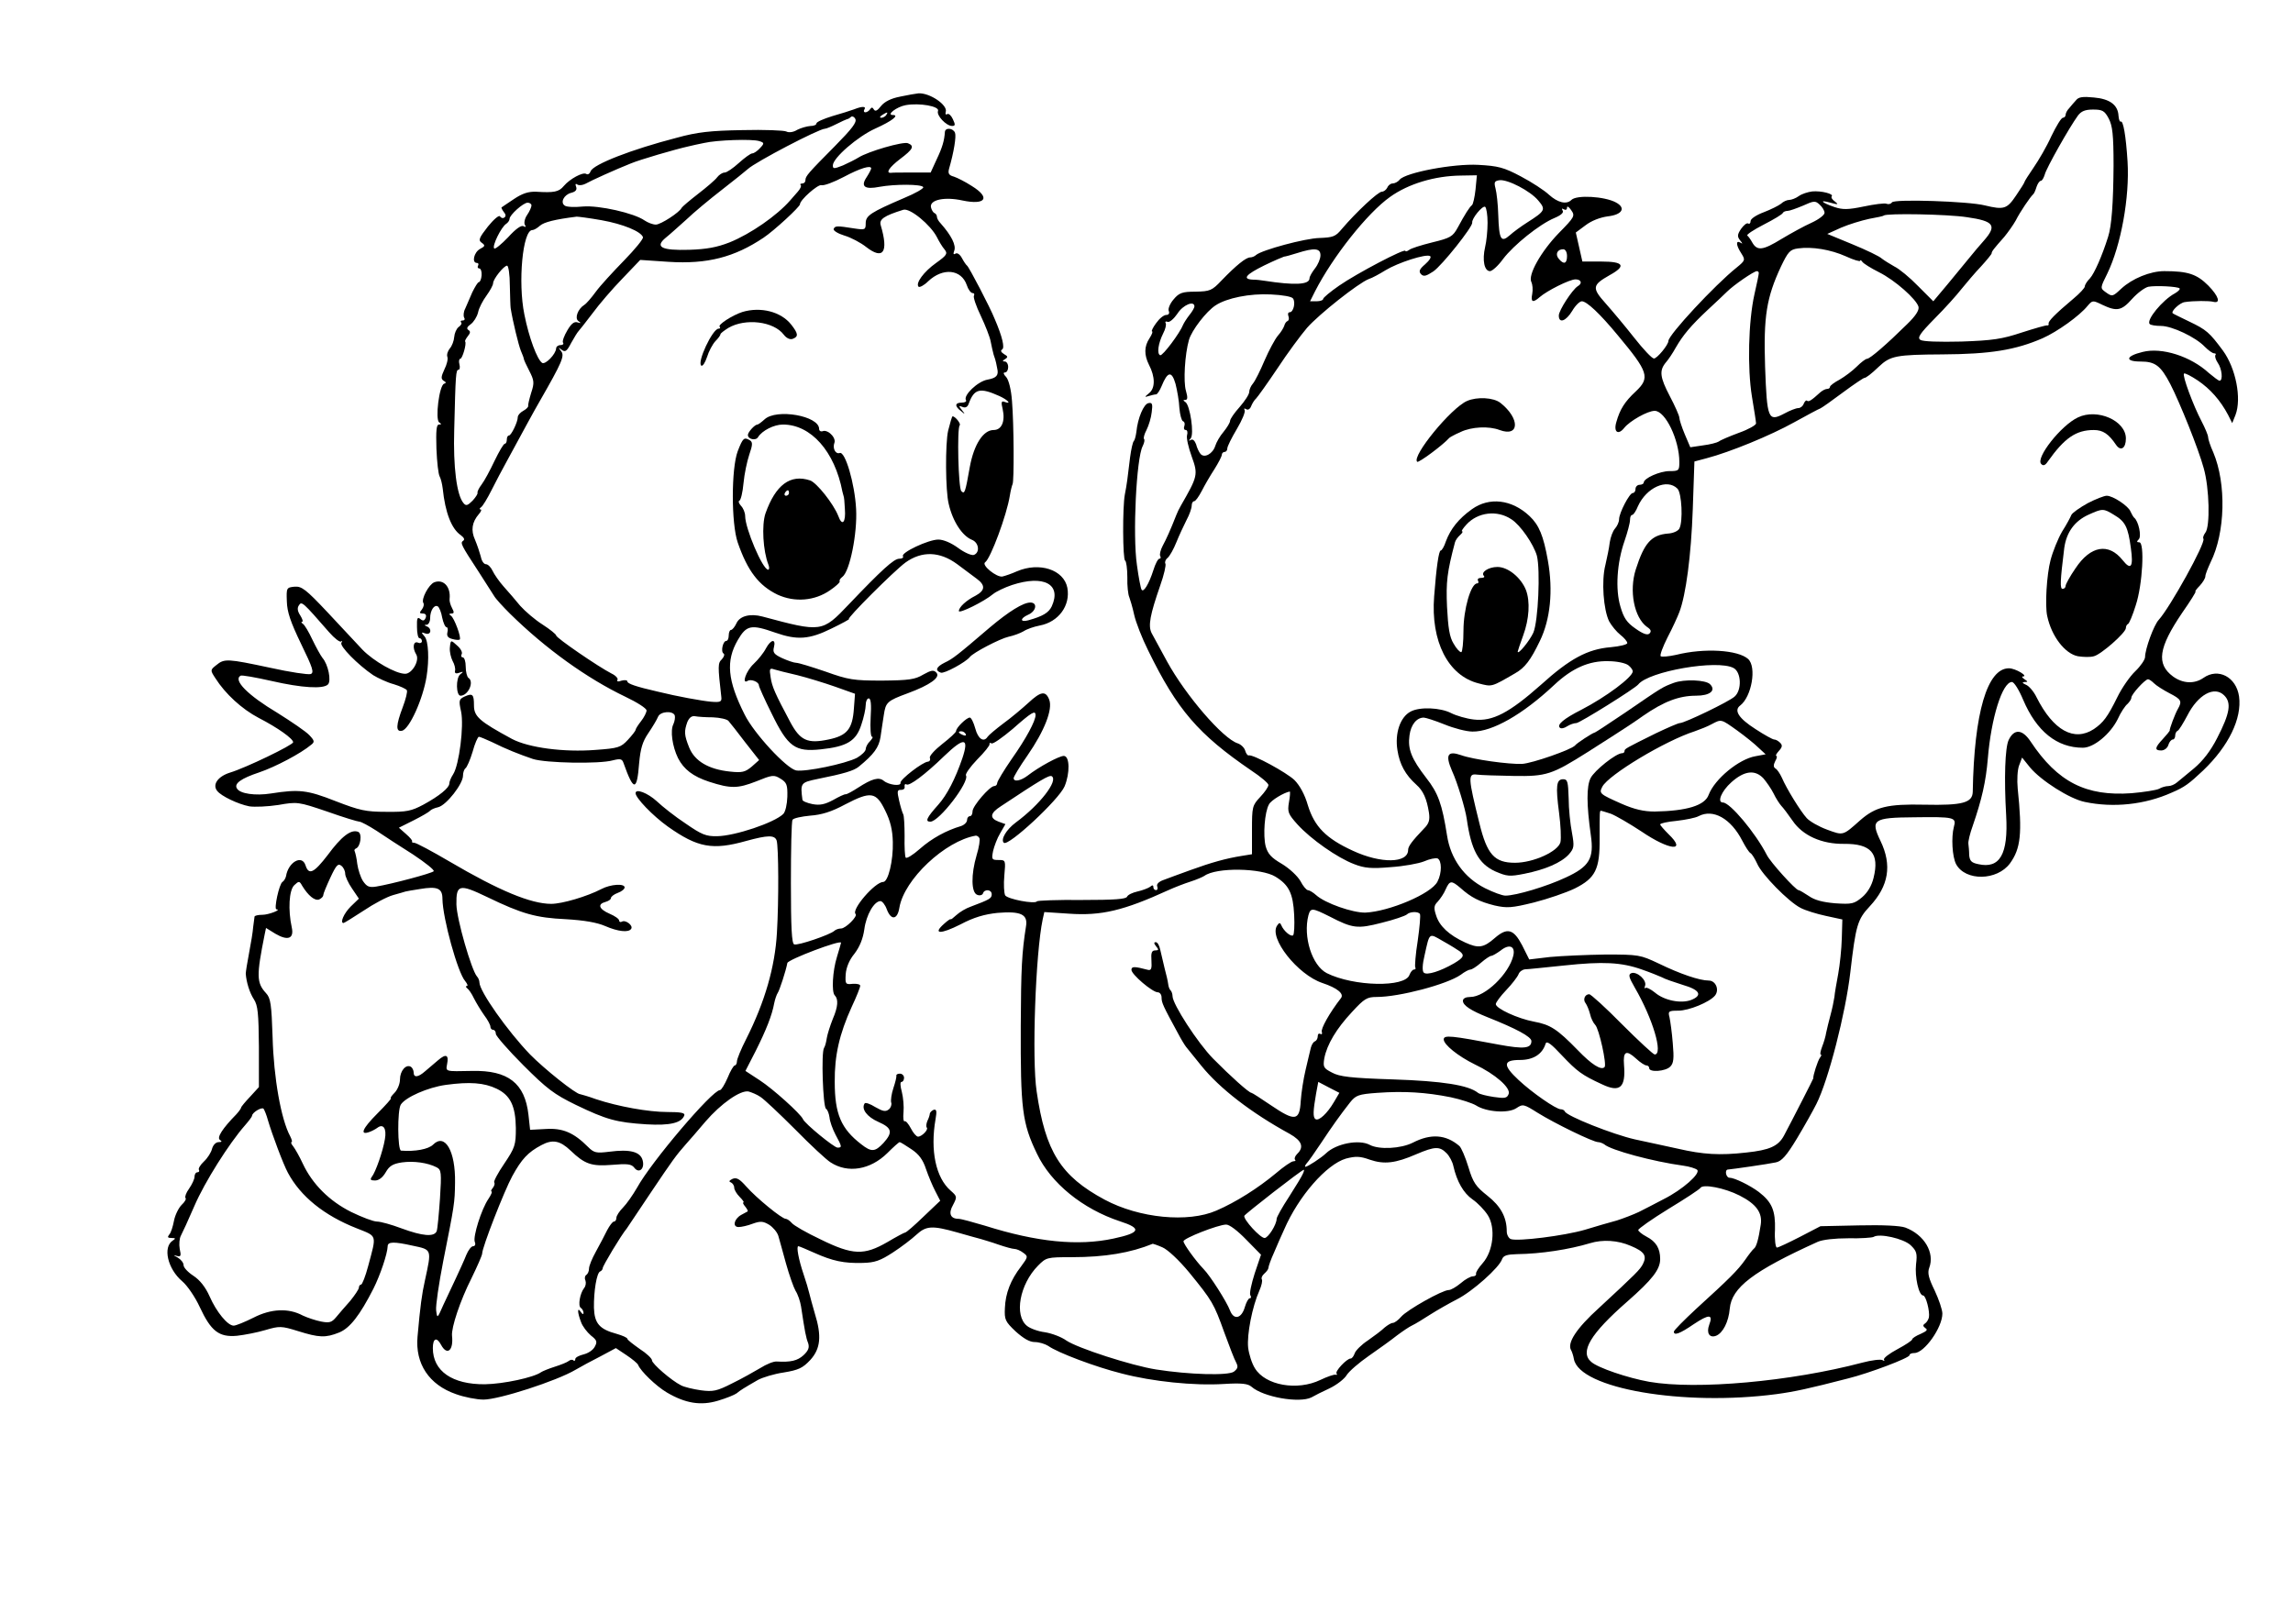 <?xml version="1.0" standalone="no"?>
<!DOCTYPE svg PUBLIC "-//W3C//DTD SVG 20010904//EN"
 "http://www.w3.org/TR/2001/REC-SVG-20010904/DTD/svg10.dtd">
<svg version="1.0" xmlns="http://www.w3.org/2000/svg"
 width="837pt" height="593pt" viewBox="0 0 837 593"
 preserveAspectRatio="xMidYMid meet">
<g transform="translate(0,593) scale(0.1,-0.1)"
fill="#000000" stroke="none">
<path d="M3285 5577 c-32 -6 -56 -18 -69 -34 -13 -17 -21 -21 -26 -13 -5 9 -9
9 -14 1 -4 -6 -12 -11 -17 -11 -6 0 -7 5 -4 10 8 12 -7 13 -37 1 -13 -5 -49
-16 -80 -25 -32 -10 -58 -21 -58 -27 0 -5 -10 -9 -22 -9 -13 -1 -34 -7 -48
-14 -14 -9 -31 -11 -40 -6 -8 4 -80 7 -160 5 -116 -2 -164 -7 -240 -28 -166
-43 -304 -97 -314 -122 -3 -9 -10 -14 -16 -10 -12 8 -60 -18 -82 -44 -18 -22
-36 -25 -101 -21 -28 1 -50 -6 -80 -26 -23 -16 -44 -29 -46 -31 -2 -1 2 -9 8
-17 8 -9 8 -16 2 -20 -5 -4 -12 -2 -16 4 -3 6 -23 -11 -44 -37 -32 -41 -36
-50 -23 -59 14 -10 13 -13 -6 -23 -22 -12 -31 -51 -11 -51 5 0 7 -4 4 -10 -3
-5 -1 -10 4 -10 6 0 10 -11 9 -25 -1 -14 -6 -25 -10 -25 -4 0 -14 -17 -24 -37
-9 -21 -21 -48 -26 -60 -6 -11 -7 -26 -4 -32 4 -6 2 -11 -5 -11 -7 0 -9 -3 -6
-7 4 -3 0 -11 -9 -17 -8 -6 -15 -23 -16 -36 -1 -14 -8 -33 -16 -42 -8 -10 -12
-23 -9 -31 3 -8 -2 -28 -11 -46 -12 -26 -13 -34 -3 -41 10 -5 10 -9 2 -11 -18
-6 -33 -131 -18 -141 9 -6 9 -8 -1 -8 -9 0 -11 -22 -9 -88 2 -49 7 -94 12
-102 4 -7 9 -27 11 -44 9 -87 32 -147 66 -170 12 -9 15 -16 9 -20 -12 -8 -9
-14 57 -115 23 -36 48 -75 55 -86 6 -11 33 -40 58 -65 131 -129 282 -237 422
-304 42 -20 77 -42 77 -50 0 -7 -9 -25 -20 -39 -11 -14 -20 -28 -20 -32 0 -3
-13 -20 -28 -36 -26 -28 -35 -31 -119 -37 -115 -9 -243 8 -304 40 -120 65
-139 82 -139 123 0 40 -5 45 -34 32 -21 -10 -22 -14 -13 -55 11 -52 -7 -195
-29 -229 -8 -12 -14 -27 -14 -34 0 -15 -36 -45 -95 -77 -43 -23 -61 -27 -135
-26 -75 0 -97 5 -185 39 -104 41 -134 44 -236 28 -57 -9 -113 -1 -124 18 -12
18 15 37 81 59 59 20 152 69 190 101 13 10 12 15 -7 35 -12 13 -65 49 -116 81
-109 65 -163 120 -135 136 4 3 54 -6 112 -19 113 -26 190 -30 207 -13 13 13 1
73 -20 97 -7 9 -24 40 -37 67 -13 28 -28 53 -34 57 -6 4 -8 8 -3 8 4 0 1 10
-7 23 -10 15 -12 27 -5 37 10 16 14 12 110 -98 20 -23 40 -38 44 -34 5 4 5 2
1 -5 -7 -12 60 -80 116 -118 18 -11 52 -27 75 -33 23 -7 45 -17 48 -22 3 -5
-4 -33 -15 -62 -25 -66 -26 -91 -3 -86 27 5 77 116 90 198 10 62 7 129 -7 146
-14 16 -13 17 3 11 20 -7 25 18 5 26 -10 4 -10 6 0 6 6 1 12 11 12 24 0 28 15
51 28 43 5 -3 13 -22 16 -41 4 -19 11 -35 16 -35 4 0 6 -8 3 -19 -3 -13 2 -20
18 -24 13 -4 25 -4 27 -2 7 6 -20 79 -32 87 -8 5 -7 8 2 8 10 0 10 5 2 20 -6
11 -10 26 -9 33 5 44 -22 74 -56 61 -20 -8 -48 -61 -40 -75 4 -5 1 -16 -5 -24
-10 -12 -9 -15 3 -15 11 0 14 -6 11 -15 -5 -12 -10 -13 -20 -5 -10 9 -13 3
-12 -29 0 -23 4 -41 9 -41 5 0 9 -5 9 -11 0 -6 -7 -9 -15 -5 -17 6 -20 -20 -6
-43 14 -22 -15 -71 -40 -71 -35 0 -115 46 -156 88 -21 22 -78 84 -128 137 -79
84 -94 95 -120 93 -29 -3 -30 -4 -28 -54 1 -38 13 -74 52 -155 43 -88 48 -105
35 -110 -9 -3 -76 7 -148 23 -155 33 -167 34 -196 10 -23 -18 -23 -19 -4 -48
36 -57 97 -113 158 -145 70 -36 126 -76 126 -89 0 -10 -174 -94 -231 -111 -44
-14 -65 -44 -46 -67 15 -19 76 -48 117 -56 19 -3 67 -1 106 5 69 12 72 12 178
-24 59 -21 112 -37 118 -37 6 0 34 -15 62 -33 28 -19 88 -58 134 -87 45 -30
79 -57 75 -61 -8 -8 -155 -47 -210 -56 -26 -4 -34 0 -48 20 -9 14 -18 42 -21
63 -2 20 -7 40 -9 45 -3 4 -1 9 4 11 17 6 24 55 8 61 -26 10 -61 -17 -111 -85
-50 -65 -69 -75 -81 -37 -13 40 -63 11 -71 -40 -2 -8 -7 -17 -13 -21 -12 -7
-32 -100 -22 -100 21 -1 -29 -20 -51 -20 -16 0 -29 -3 -29 -7 -1 -5 -3 -21 -5
-38 -1 -16 -8 -59 -15 -95 -7 -36 -12 -69 -12 -75 2 -30 14 -70 30 -94 14 -22
17 -50 18 -173 l0 -147 -32 -35 c-18 -19 -33 -37 -33 -40 0 -3 -8 -14 -17 -24
-51 -52 -73 -86 -60 -94 8 -5 7 -8 -5 -8 -10 0 -20 -10 -24 -24 -3 -13 -16
-34 -30 -47 -13 -12 -21 -26 -18 -30 3 -5 0 -9 -5 -9 -6 0 -11 -7 -11 -16 0
-9 -9 -28 -20 -44 -11 -15 -16 -30 -13 -34 4 -3 -3 -15 -14 -25 -11 -11 -24
-37 -28 -58 -4 -21 -11 -44 -17 -50 -8 -10 -6 -13 8 -13 15 0 16 -2 5 -9 -38
-24 -19 -104 34 -149 18 -15 47 -57 64 -94 41 -88 70 -111 136 -105 27 3 74
12 104 21 51 15 58 15 119 -4 77 -24 100 -25 150 -5 39 16 75 62 125 160 25
50 51 127 52 155 0 17 24 17 91 2 71 -15 70 -12 45 -127 -11 -49 -17 -92 -27
-205 -9 -99 42 -176 140 -210 30 -11 76 -20 101 -20 56 0 267 68 336 109 19
11 59 33 91 49 l56 30 39 -26 c21 -14 40 -30 42 -35 9 -23 66 -78 105 -101 68
-40 124 -49 187 -30 30 9 60 21 68 27 13 11 26 19 78 49 17 9 59 22 94 27 54
9 69 16 97 46 37 41 42 87 16 170 -8 28 -17 60 -20 73 -3 13 -12 44 -21 70
-18 53 -27 102 -19 102 3 0 29 -11 58 -24 67 -30 108 -39 177 -37 44 1 64 8
110 38 31 20 70 50 86 65 36 33 58 34 150 8 39 -11 77 -22 86 -24 9 -3 38 -11
63 -20 26 -9 52 -16 59 -16 7 0 22 -6 32 -14 18 -13 18 -15 -8 -50 -38 -49
-57 -98 -59 -152 -2 -42 1 -49 39 -85 29 -26 51 -39 70 -39 16 0 38 -7 49 -14
35 -25 173 -77 269 -101 111 -29 263 -45 373 -38 65 4 87 1 100 -10 43 -38
175 -61 219 -39 10 6 40 21 66 33 27 13 55 35 63 49 9 14 45 45 81 70 36 25
82 58 102 74 20 15 45 32 56 37 11 5 40 23 65 39 25 16 69 41 98 56 56 28 155
116 165 147 5 13 18 17 54 18 87 1 191 17 267 40 46 14 101 11 149 -10 50 -21
59 -36 44 -66 -11 -21 -24 -34 -160 -160 -83 -75 -118 -129 -102 -155 3 -5 8
-20 10 -32 20 -108 400 -173 740 -128 66 9 117 20 260 57 77 19 225 75 225 85
0 5 8 8 18 8 36 0 102 93 102 144 0 14 -13 52 -28 84 -22 45 -27 64 -20 83 21
55 -18 121 -87 147 -19 7 -83 10 -170 8 l-140 -3 -75 -39 c-41 -21 -79 -39
-84 -39 -5 0 -9 29 -7 65 2 70 -11 101 -59 138 -32 24 -89 52 -107 52 -13 0
-19 30 -5 30 14 1 147 20 174 26 21 4 39 24 77 87 27 45 59 102 71 126 44 87
107 333 124 481 20 172 26 193 71 241 69 74 82 150 39 239 -37 77 -27 85 123
86 147 2 155 0 145 -35 -10 -38 -6 -109 8 -136 34 -63 150 -61 197 3 39 54 45
109 28 273 -3 31 -1 68 5 84 l11 29 29 -36 c40 -48 145 -115 200 -126 104 -22
219 -10 317 34 47 20 63 32 115 81 93 89 142 190 131 270 -10 71 -76 106 -130
68 -33 -23 -75 -21 -111 5 -62 46 -53 105 33 232 30 43 52 78 49 78 -3 0 4 10
16 22 11 12 20 27 20 34 0 7 9 29 19 51 54 108 58 287 10 401 -11 24 -19 49
-19 56 0 7 -11 33 -24 58 -30 57 -71 167 -64 174 3 3 26 -9 50 -25 46 -31 83
-73 111 -126 l15 -30 12 30 c23 60 1 171 -46 235 -49 66 -60 76 -123 106 -31
15 -58 28 -60 30 -8 7 26 39 44 41 33 5 89 5 104 1 28 -7 20 20 -18 59 -42 42
-74 53 -161 53 -51 0 -117 -27 -157 -64 -32 -30 -33 -30 -58 -12 -19 14 -19
15 7 67 50 103 82 279 74 409 -6 96 -16 151 -25 146 -3 -2 -7 7 -8 21 -2 40
-32 62 -90 67 -40 4 -56 2 -65 -10 -7 -8 -19 -21 -25 -29 -7 -7 -13 -18 -13
-24 0 -6 -5 -11 -10 -11 -6 0 -24 -30 -42 -67 -17 -38 -47 -89 -65 -115 -18
-26 -33 -50 -33 -52 0 -3 -14 -25 -31 -50 -33 -49 -44 -53 -114 -36 -59 15
-332 24 -339 11 -4 -6 -13 -8 -20 -5 -7 3 -45 -2 -83 -10 -58 -12 -77 -12
-107 -2 -47 16 -58 28 -15 16 29 -8 31 -7 17 4 -10 7 -15 15 -12 19 9 9 -38
21 -71 18 -16 -2 -38 -9 -49 -17 -11 -8 -27 -14 -35 -14 -8 0 -22 -6 -30 -14
-9 -7 -37 -21 -63 -31 -27 -10 -48 -24 -48 -32 0 -8 -4 -12 -9 -9 -5 3 -16 -6
-26 -20 -14 -21 -14 -28 -3 -42 9 -11 10 -14 1 -8 -18 10 -16 -10 3 -39 15
-24 15 -26 -17 -52 -80 -64 -249 -246 -249 -268 0 -14 -42 -65 -53 -64 -7 0
-39 34 -72 76 -33 42 -80 98 -104 125 -51 57 -49 67 14 103 62 34 53 50 -30
50 l-69 0 -12 53 -12 53 35 26 c22 17 53 29 82 33 53 6 67 31 29 51 -41 22
-143 28 -162 9 -18 -18 -50 -10 -82 19 -17 16 -63 46 -103 67 -62 33 -83 38
-155 42 -90 5 -265 -28 -287 -54 -6 -8 -18 -14 -26 -14 -7 0 -16 -7 -19 -15
-4 -8 -13 -15 -20 -15 -14 0 -94 -75 -146 -136 -23 -28 -32 -31 -81 -33 -53
-1 -211 -44 -232 -62 -5 -5 -15 -9 -22 -9 -15 0 -51 -29 -104 -84 -35 -37 -42
-40 -95 -41 -48 0 -60 -4 -80 -28 -13 -15 -21 -34 -18 -42 4 -9 0 -15 -9 -15
-9 0 -25 -13 -37 -30 -12 -16 -18 -30 -15 -30 4 0 0 -11 -9 -25 -20 -30 -20
-61 -2 -97 23 -44 23 -85 1 -103 -18 -15 -18 -16 -2 -11 10 3 22 6 27 6 4 0
13 13 20 30 22 54 37 57 51 8 6 -24 13 -63 14 -88 2 -24 8 -46 13 -48 6 -2 8
-10 5 -18 -3 -8 -1 -14 5 -14 6 0 8 -9 5 -19 -3 -10 5 -45 17 -78 24 -66 22
-72 -40 -180 -6 -10 -13 -25 -16 -33 -22 -56 -37 -89 -50 -113 -8 -15 -12 -32
-9 -37 3 -6 2 -10 -3 -10 -5 0 -15 -19 -22 -42 -16 -50 -36 -83 -43 -71 -3 4
-11 45 -17 90 -16 109 -2 391 21 434 6 12 8 23 5 26 -3 3 1 18 9 33 8 16 17
45 19 65 4 30 2 36 -12 33 -17 -3 -39 -54 -44 -105 -2 -15 -6 -30 -9 -33 -4
-3 -10 -30 -14 -60 -9 -76 -12 -100 -19 -135 -9 -46 -8 -239 1 -242 4 -2 8
-29 8 -61 -1 -31 3 -64 7 -72 3 -8 12 -37 18 -65 6 -27 29 -86 51 -130 106
-217 183 -306 376 -438 35 -23 63 -47 63 -53 0 -7 -13 -26 -30 -44 -29 -31
-30 -36 -30 -121 l0 -88 -37 -6 c-57 -9 -111 -24 -188 -52 -38 -14 -83 -30
-98 -36 -17 -6 -26 -15 -23 -23 3 -8 1 -14 -4 -14 -6 0 -10 5 -10 11 0 8 -4 8
-12 1 -7 -5 -28 -13 -46 -17 -18 -4 -35 -12 -38 -19 -4 -9 -46 -12 -165 -12
-89 1 -163 -2 -164 -5 -7 -11 -107 8 -116 22 -4 8 -6 40 -3 72 5 56 5 57 -21
57 -25 0 -26 2 -20 33 4 17 15 47 26 65 l19 33 -25 9 c-34 13 -31 31 8 56 146
97 177 115 186 110 25 -16 -43 -104 -131 -169 -35 -26 -56 -62 -44 -74 15 -16
202 158 222 206 20 48 19 111 -3 111 -17 0 -91 -40 -132 -72 -25 -19 -51 -24
-51 -9 0 5 22 42 50 82 63 91 93 169 80 204 -13 34 -31 31 -76 -11 -22 -20
-62 -54 -91 -75 -28 -21 -54 -43 -58 -49 -14 -22 -35 -8 -45 30 -6 22 -15 40
-20 40 -12 0 -50 -37 -50 -49 0 -5 -23 -26 -50 -47 -28 -22 -48 -44 -46 -51 3
-7 0 -13 -7 -14 -19 -1 -102 -65 -100 -77 3 -14 -43 -8 -61 7 -18 15 -43 8
-94 -25 -20 -13 -40 -24 -45 -24 -4 1 -25 -9 -46 -21 -30 -16 -48 -20 -75 -15
-20 4 -37 11 -37 16 -8 61 -7 63 56 76 95 19 132 30 150 45 55 45 73 70 79
108 3 23 9 59 12 80 7 47 12 52 88 80 81 30 120 58 104 75 -10 11 -19 9 -48
-7 -30 -18 -52 -21 -150 -22 -105 0 -123 3 -207 33 -50 17 -98 32 -107 32 -8
0 -31 8 -51 17 -30 14 -35 21 -30 40 8 32 -11 29 -29 -4 -8 -16 -28 -41 -45
-57 -28 -26 -45 -76 -22 -62 12 8 41 -4 41 -16 0 -5 21 -52 47 -104 59 -121
85 -140 179 -130 95 10 129 30 148 90 9 26 16 59 16 72 0 13 5 24 11 24 8 0
10 -23 7 -70 -2 -38 0 -70 5 -70 5 0 1 -7 -7 -16 -9 -8 -16 -22 -16 -29 0 -8
-15 -22 -32 -32 -43 -22 -188 -52 -222 -46 -35 7 -154 135 -188 204 -63 125
-69 196 -25 272 32 55 49 58 137 27 80 -28 124 -25 205 15 39 19 67 34 64 35
-11 0 164 175 206 206 60 43 125 41 189 -6 26 -19 58 -43 71 -53 33 -24 31
-43 -4 -62 -34 -17 -61 -42 -61 -56 0 -11 93 35 125 62 11 9 42 24 69 33 116
38 182 3 145 -78 -11 -23 -32 -36 -86 -51 -30 -8 -30 7 -1 20 31 13 36 45 9
45 -26 0 -78 -32 -148 -91 -119 -102 -136 -115 -164 -128 -32 -16 -37 -29 -15
-37 12 -5 91 38 106 57 12 16 110 67 141 74 19 4 43 13 55 20 12 8 38 17 59
21 69 13 113 73 101 138 -13 66 -102 95 -184 60 -20 -9 -44 -17 -53 -19 -21
-4 -78 42 -63 52 20 14 79 173 90 243 3 19 8 38 10 42 6 10 5 219 -2 303 -3
43 -12 77 -21 88 -10 10 -12 17 -5 17 7 0 12 9 12 20 0 11 -6 20 -12 20 -10 0
-9 3 1 9 11 7 10 10 -4 18 -11 7 -14 13 -7 17 10 6 1 46 -27 111 -17 43 -94
190 -101 195 -4 3 -12 15 -19 28 -7 13 -17 20 -23 16 -8 -5 -9 -1 -5 10 8 20
-10 56 -50 101 -7 7 -13 18 -13 23 0 6 -4 12 -9 14 -5 2 -11 12 -13 22 -4 27
51 38 115 24 85 -18 104 10 34 53 -23 15 -53 30 -65 34 -19 5 -22 12 -18 28
18 62 27 119 22 132 -7 18 -36 20 -37 3 -2 -31 -9 -56 -30 -100 l-22 -48 -69
0 c-37 0 -71 0 -75 -1 -22 -2 -7 20 32 50 48 36 54 48 29 58 -18 7 -145 -30
-180 -52 -11 -7 -37 -20 -57 -29 -33 -13 -37 -13 -37 0 0 27 91 106 156 135
60 27 88 49 63 49 -25 0 14 30 47 36 50 9 124 -4 118 -21 -7 -16 30 -55 51
-55 12 0 13 4 3 25 -6 13 -15 22 -21 18 -5 -3 -7 0 -5 8 9 25 -59 71 -100 68
-9 -1 -39 -6 -67 -12z m4412 -79 c14 -27 18 -58 18 -173 -1 -137 -7 -220 -20
-260 -22 -70 -50 -133 -66 -151 -11 -11 -19 -24 -19 -30 0 -5 -18 -25 -41 -44
-69 -58 -94 -84 -91 -92 1 -4 -1 -7 -5 -6 -5 1 -46 -11 -93 -26 -72 -24 -106
-29 -220 -33 -82 -2 -141 0 -150 6 -12 8 -3 22 52 78 37 37 81 86 98 108 18
22 49 59 71 82 21 23 39 45 39 48 0 7 7 16 46 60 14 17 33 44 42 60 16 32 53
86 63 95 4 3 9 15 13 28 4 12 11 22 16 22 4 0 10 10 14 23 5 22 89 171 121
215 12 16 26 22 55 22 34 0 42 -4 57 -32z m-4462 12 c-3 -5 -12 -10 -18 -10
-7 0 -6 4 3 10 19 12 23 12 15 0z m-186 -112 c-99 -100 -109 -111 -109 -126 0
-7 -5 -12 -12 -12 -6 0 -9 -3 -5 -6 3 -3 -2 -14 -11 -24 -9 -10 -22 -25 -28
-32 -48 -55 -144 -122 -221 -153 -46 -18 -84 -25 -147 -27 -101 -3 -127 10
-86 44 14 11 47 41 75 66 27 26 86 75 130 109 44 34 87 69 95 76 28 26 260
147 281 147 5 0 24 8 42 17 18 9 35 17 39 18 3 0 10 4 14 8 4 4 12 1 16 -7 7
-12 -13 -37 -73 -98z m-278 17 c19 -6 20 -8 3 -26 -9 -10 -22 -19 -28 -19 -6
0 -28 -16 -49 -35 -21 -19 -44 -35 -52 -35 -8 0 -20 -8 -27 -17 -7 -10 -39
-37 -70 -61 -31 -24 -58 -47 -60 -51 -7 -16 -76 -61 -94 -61 -11 0 -29 7 -41
15 -38 27 -167 56 -225 51 -29 -3 -59 -2 -66 3 -18 11 -4 40 23 47 16 4 22 11
18 22 -4 10 -2 13 5 8 6 -4 19 -2 29 3 21 12 112 53 165 74 33 14 163 52 213
63 11 3 36 8 55 12 48 11 175 15 201 7z m409 -100 c0 -3 -7 -17 -16 -31 -24
-35 -8 -47 47 -36 55 10 152 10 159 -1 3 -5 -29 -23 -70 -40 -121 -52 -140
-64 -140 -92 0 -24 -2 -25 -42 -19 -63 10 -70 10 -75 -2 -2 -6 16 -17 39 -24
24 -7 60 -26 80 -42 62 -48 82 -19 53 79 -7 22 11 35 82 57 24 8 100 -55 123
-100 8 -16 20 -36 28 -45 12 -15 8 -21 -31 -49 -45 -32 -76 -74 -64 -87 4 -3
20 5 35 20 54 51 121 44 141 -14 5 -16 15 -29 21 -29 6 0 8 -4 5 -10 -3 -5 8
-38 25 -73 17 -36 33 -77 36 -93 3 -16 8 -38 11 -49 4 -11 8 -24 9 -30 1 -5 3
-14 4 -20 6 -25 -2 -35 -35 -41 -36 -6 -90 -58 -79 -75 3 -5 -4 -9 -15 -9 -26
0 -27 -13 -3 -31 15 -13 16 -12 3 4 -12 15 -12 17 3 11 10 -4 18 0 22 12 20
55 41 60 112 28 31 -14 47 -32 18 -21 -11 4 -12 -2 -6 -27 10 -45 -4 -76 -33
-76 -38 0 -72 -53 -87 -135 -17 -96 -19 -100 -31 -88 -11 11 -16 229 -6 240 6
5 -16 33 -26 33 -2 0 -9 -24 -16 -52 -11 -47 -10 -221 2 -268 15 -65 50 -117
85 -131 25 -10 30 -46 7 -55 -8 -3 -34 8 -57 25 -26 19 -54 31 -73 31 -36 0
-138 -48 -129 -61 3 -5 -3 -9 -14 -9 -19 0 -64 -41 -184 -167 -97 -102 -99
-102 -315 -44 -45 12 -83 2 -95 -25 -6 -13 -15 -24 -20 -24 -4 0 -8 -9 -8 -20
0 -11 -4 -20 -9 -20 -12 0 -21 -39 -10 -46 5 -3 2 -12 -6 -21 -15 -14 -15 -24
-2 -138 2 -17 -3 -20 -38 -17 -33 3 -122 19 -195 37 -79 18 -110 29 -110 37 0
5 -10 6 -21 3 -13 -5 -19 -3 -15 3 3 5 -7 16 -22 23 -47 24 -202 130 -202 139
0 4 -22 22 -50 40 -27 17 -63 48 -81 68 -17 21 -44 52 -61 71 -16 18 -34 44
-40 57 -6 13 -17 24 -24 24 -8 0 -16 12 -19 28 -4 15 -13 42 -21 61 -16 35
-11 65 14 94 8 9 11 17 6 17 -5 0 -4 4 2 8 6 4 23 32 38 62 15 30 41 79 57
108 64 118 97 179 119 217 82 143 92 166 78 183 -11 15 -11 15 2 5 13 -10 19
-6 35 25 11 20 23 39 26 42 3 3 26 32 51 65 24 33 74 91 110 128 l65 68 104
-7 c141 -9 240 17 346 88 39 26 133 113 133 122 0 16 65 73 78 70 9 -3 46 11
82 30 60 32 100 44 100 31z m2206 -77 c-3 -28 -9 -54 -13 -57 -9 -7 -25 -32
-52 -82 -18 -33 -27 -38 -93 -54 -40 -10 -79 -22 -85 -28 -7 -5 -13 -6 -13 -3
0 11 -179 -83 -242 -127 -32 -22 -58 -44 -58 -48 0 -5 -11 -9 -24 -9 l-24 0
18 36 c65 127 191 286 274 345 67 48 163 77 259 78 l58 1 -5 -52z m229 -40
c28 -33 26 -38 -40 -80 -22 -14 -51 -35 -64 -47 -32 -28 -39 -16 -42 74 -1 39
-6 82 -10 97 -6 23 -4 27 14 30 30 4 113 -39 142 -74z m1045 -45 c0 -8 -21
-24 -47 -36 -27 -12 -76 -39 -111 -60 -67 -41 -88 -44 -106 -12 -6 11 -14 22
-18 25 -4 3 23 21 60 40 37 19 69 38 70 43 2 4 10 7 17 7 7 0 32 9 56 19 40
18 45 19 61 4 10 -9 18 -22 18 -30z m-4720 27 c0 -6 -7 -22 -16 -35 -9 -13
-12 -30 -8 -36 5 -8 3 -9 -5 -5 -8 5 -29 -10 -56 -40 -25 -26 -48 -45 -51 -41
-9 8 26 79 44 90 6 4 12 12 12 18 0 14 50 59 66 59 8 0 14 -5 14 -10z m3490
-63 c0 -29 -4 -69 -9 -89 -11 -48 -3 -88 18 -88 9 1 30 20 48 45 38 50 132
126 187 149 24 10 35 20 30 27 -4 8 -3 9 4 5 7 -4 12 -2 12 6 0 7 7 3 15 -9
15 -21 13 -25 -45 -84 -65 -67 -114 -154 -100 -179 4 -8 6 -28 3 -43 -6 -30 2
-34 27 -12 26 23 109 65 131 65 21 0 26 -15 8 -25 -20 -13 -69 -88 -69 -107 0
-30 26 -21 49 17 11 19 27 35 35 35 18 0 66 -45 132 -125 111 -133 118 -154
65 -204 -41 -38 -58 -66 -71 -112 -11 -37 7 -49 29 -21 20 25 85 62 111 62 39
0 90 -106 90 -187 0 -31 -2 -33 -36 -33 -35 0 -94 -26 -94 -42 0 -4 -7 -8 -15
-8 -8 0 -15 -7 -15 -15 0 -8 -4 -15 -10 -15 -12 0 -50 -73 -50 -96 0 -10 -7
-25 -15 -34 -8 -9 -16 -31 -19 -50 -2 -19 -10 -57 -16 -83 -15 -58 -7 -164 14
-206 9 -16 27 -38 41 -49 14 -11 25 -24 25 -30 0 -5 -27 -12 -61 -15 -84 -7
-149 -42 -254 -137 -115 -102 -177 -135 -245 -127 -27 3 -64 14 -82 23 -40 21
-116 24 -149 6 -38 -20 -58 -79 -48 -141 8 -52 29 -90 69 -126 25 -22 38 -51
46 -102 4 -27 0 -40 -18 -58 -44 -46 -58 -65 -58 -78 0 -49 -99 -51 -202 -3
-98 45 -140 88 -164 166 -11 39 -30 73 -49 92 -28 27 -152 95 -167 90 -4 -1
-10 7 -13 18 -3 10 -15 22 -27 26 -54 17 -190 175 -258 299 -24 44 -49 90 -56
103 -14 27 -6 67 31 174 14 39 22 75 19 80 -3 5 0 15 8 21 8 7 22 32 32 57 10
25 27 61 37 81 11 20 19 44 19 53 0 9 4 16 9 16 5 0 17 17 28 38 10 20 31 56
46 79 15 24 27 47 27 53 0 5 5 10 10 10 6 0 10 6 10 13 0 7 16 39 35 71 19 32
32 63 28 69 -3 6 -1 7 6 3 6 -4 14 0 18 11 4 10 12 23 18 28 6 6 41 55 78 110
36 55 85 121 108 148 44 50 187 163 225 178 13 4 40 19 61 32 46 28 148 61
163 52 6 -3 -2 -16 -18 -30 -21 -18 -24 -26 -15 -36 10 -10 19 -7 45 10 32 22
144 163 142 178 -3 14 37 63 47 58 5 -4 9 -30 9 -58z m1750 20 c98 -14 110
-30 63 -84 -15 -17 -40 -46 -55 -65 -15 -18 -50 -61 -79 -96 l-52 -62 -56 56
c-30 31 -69 63 -86 71 -16 9 -37 22 -46 29 -8 8 -56 31 -107 52 l-92 38 51 23
c28 12 74 26 102 32 28 5 52 10 53 12 9 9 234 5 304 -6z m-4984 -11 c78 -14
144 -41 151 -62 2 -6 -29 -44 -69 -85 -40 -41 -87 -92 -103 -114 -16 -22 -35
-44 -42 -48 -24 -15 -36 -49 -22 -59 11 -8 10 -9 -3 -5 -12 4 -23 -5 -37 -29
-12 -20 -19 -40 -16 -45 4 -5 -1 -9 -9 -9 -9 0 -16 -6 -16 -12 -1 -21 -39 -60
-51 -53 -18 12 -48 91 -65 177 -24 118 -6 308 29 308 6 0 18 7 28 16 15 13 54
23 134 33 6 0 46 -5 91 -13z m4542 -132 c28 -13 52 -20 52 -16 0 4 4 2 8 -4 4
-6 31 -23 61 -38 58 -29 136 -98 144 -126 3 -13 -11 -34 -42 -64 -73 -72 -135
-126 -146 -126 -5 0 -22 -13 -38 -29 -15 -15 -43 -36 -62 -47 -19 -10 -35 -22
-35 -26 0 -5 -5 -8 -11 -8 -6 0 -17 -6 -24 -12 -34 -31 -43 -36 -49 -31 -3 3
-8 -2 -12 -11 -3 -9 -12 -16 -20 -16 -8 0 -31 -9 -51 -20 -59 -31 -63 -20 -70
171 -6 184 5 252 58 366 26 54 33 62 62 66 52 7 119 -4 175 -29z m-1918 4 c0
-13 -9 -34 -20 -48 -11 -14 -20 -30 -20 -36 0 -24 -55 -26 -165 -9 -11 2 -30
4 -42 4 -40 2 -25 19 42 52 35 17 68 31 72 32 4 0 26 6 48 13 63 20 85 18 85
-8z m900 -3 c0 -28 -12 -32 -30 -10 -14 16 -6 35 16 35 8 0 14 -10 14 -25z
m-3859 -107 c1 -40 2 -77 3 -83 8 -50 29 -135 37 -155 6 -14 11 -27 11 -30 0
-3 9 -23 20 -44 18 -35 19 -44 7 -80 -7 -23 -12 -44 -11 -48 1 -4 -7 -12 -18
-18 -11 -6 -20 -16 -20 -23 0 -18 -24 -67 -32 -67 -5 0 -8 -7 -8 -15 0 -8 -3
-15 -7 -15 -5 0 -21 -28 -38 -63 -16 -34 -37 -73 -47 -86 -10 -13 -16 -26 -15
-30 2 -3 -6 -16 -18 -29 -18 -18 -24 -20 -33 -9 -25 29 -38 133 -34 267 5 205
6 220 16 220 4 0 6 9 3 20 -3 11 -1 20 3 20 8 0 24 56 18 63 -2 2 3 11 10 20
9 11 10 17 2 22 -8 5 -5 12 8 21 11 8 23 27 27 43 3 16 17 43 31 62 13 18 24
38 24 45 0 15 39 64 51 64 5 0 10 -33 10 -72z m4559 45 c0 -5 -7 -39 -16 -78
-22 -99 -26 -269 -9 -373 8 -48 15 -92 15 -98 0 -6 -28 -22 -62 -34 -35 -13
-68 -27 -74 -32 -6 -4 -32 -11 -57 -14 l-47 -7 -20 47 c-11 26 -20 54 -20 61
0 7 -16 43 -35 79 -36 69 -39 93 -14 123 9 10 25 34 36 54 26 45 54 79 117
138 27 25 59 55 70 66 24 24 98 75 109 75 4 0 7 -3 7 -7z m1536 -56 c3 -3 -5
-11 -17 -18 -45 -24 -106 -98 -92 -112 3 -4 22 -7 41 -7 40 0 127 -41 160 -76
13 -13 28 -24 34 -24 6 0 8 -3 5 -6 -3 -4 0 -16 8 -28 16 -22 20 -66 7 -66 -4
0 -21 13 -39 28 -66 61 -172 95 -242 77 -62 -15 -66 -35 -7 -35 53 0 73 -15
108 -82 35 -68 103 -237 122 -307 21 -73 24 -214 6 -236 -6 -8 -10 -18 -7 -22
9 -15 -122 -251 -163 -296 -18 -19 -50 -107 -50 -136 0 -9 -16 -33 -36 -52
-19 -18 -49 -61 -65 -94 -36 -73 -51 -93 -86 -117 -72 -47 -148 -5 -209 116
-10 21 -28 42 -39 46 -13 6 -15 9 -5 10 13 0 13 1 0 10 -8 5 -11 10 -7 10 24
0 -26 30 -50 30 -79 0 -127 -162 -132 -451 -1 -40 -37 -50 -176 -47 -136 3
-179 -8 -235 -57 -64 -57 -61 -56 -121 -34 -30 11 -63 30 -74 42 -22 24 -73
106 -91 148 -7 15 -17 30 -23 33 -8 5 -8 13 -1 27 6 10 8 19 4 19 -4 0 0 8 9
18 13 14 14 21 5 30 -7 7 -16 12 -22 12 -5 0 -36 17 -68 38 -61 39 -80 68 -56
86 42 32 61 141 29 170 -37 33 -159 41 -263 15 -27 -6 -52 -8 -56 -5 -4 4 8
35 25 69 18 34 37 76 43 92 24 63 43 206 49 375 l6 175 45 12 c84 22 233 83
319 131 47 26 90 49 96 51 5 2 42 28 82 58 39 29 75 53 78 53 6 0 25 14 53 41
42 40 64 44 232 45 176 1 267 16 366 59 54 24 135 82 164 118 18 21 19 21 54
4 53 -25 70 -22 109 22 20 22 46 41 59 44 28 5 107 1 114 -6z m-3236 -37 c10
-15 1 -50 -12 -50 -6 0 -8 -6 -5 -14 3 -8 2 -16 -3 -18 -5 -2 -10 -9 -12 -17
-2 -7 -12 -24 -23 -36 -11 -13 -33 -54 -49 -91 -16 -38 -35 -76 -43 -85 -7 -8
-13 -22 -13 -30 0 -9 -16 -33 -35 -55 -19 -21 -35 -44 -35 -51 0 -6 -11 -24
-24 -40 -13 -15 -26 -38 -30 -51 -9 -29 -40 -46 -54 -29 -5 6 -13 22 -16 35
-5 13 -12 20 -19 16 -9 -5 -9 -4 -1 5 14 15 -2 122 -19 133 -9 6 -9 8 0 8 8 0
9 9 2 33 -10 33 -4 134 11 186 10 35 63 104 97 126 41 27 125 44 202 40 43 -2
77 -8 81 -15z m-360 -29 c0 -4 -8 -19 -19 -32 -10 -13 -20 -29 -22 -34 -12
-31 -75 -115 -84 -112 -13 5 -7 44 11 80 8 15 12 32 9 37 -3 5 0 8 7 5 7 -3
23 11 36 30 20 32 62 49 62 26z m1763 -665 c16 -16 21 -120 7 -146 -5 -9 -23
-17 -41 -18 -61 -5 -87 -34 -118 -131 -25 -78 -6 -176 41 -210 14 -9 17 -16 9
-24 -7 -7 -23 -2 -51 18 -32 22 -43 39 -55 80 -19 63 -13 160 15 240 11 32 20
66 20 77 0 10 3 18 8 18 4 0 14 14 21 32 31 68 106 102 144 64z m-179 -645 c9
-7 16 -17 16 -22 0 -21 -98 -94 -187 -140 -65 -33 -91 -55 -79 -66 4 -4 16 -2
26 5 11 7 26 12 34 12 12 0 214 126 226 141 38 48 289 92 348 60 28 -15 31
-80 4 -104 -19 -18 -183 -97 -200 -97 -6 0 -45 -17 -87 -37 -111 -55 -115 -57
-115 -65 0 -5 -4 -8 -9 -8 -22 0 -101 -63 -115 -91 -15 -30 -15 -96 1 -209 12
-84 -5 -114 -92 -154 -68 -32 -181 -66 -220 -66 -11 0 -44 12 -74 27 -77 39
-126 108 -139 193 -18 114 -32 154 -76 210 -54 70 -68 105 -61 155 5 39 26 65
52 65 7 0 41 -11 76 -25 34 -14 80 -26 102 -26 72 -1 183 62 298 170 66 62
128 89 198 87 31 0 63 -7 73 -15z m-3034 -36 c36 -9 98 -28 138 -42 l73 -26
-4 -53 c-5 -76 -25 -100 -93 -114 -76 -16 -103 -4 -139 63 -56 105 -67 130
-72 164 -5 31 -4 35 13 29 10 -3 48 -13 84 -21z m4953 -30 c8 -8 33 -24 56
-36 43 -22 47 -29 31 -57 -10 -17 -32 -75 -30 -80 0 -1 -11 -15 -25 -30 -30
-32 -31 -42 -6 -42 11 0 23 9 26 20 3 11 11 20 16 20 5 0 9 6 9 14 0 8 4 16 9
18 5 2 20 27 35 55 39 77 99 110 135 74 27 -27 21 -65 -26 -156 -24 -47 -52
-83 -84 -110 -27 -22 -55 -46 -63 -52 -8 -7 -22 -13 -31 -13 -9 0 -24 -4 -34
-10 -10 -5 -55 -12 -100 -16 -166 -12 -270 40 -369 189 -30 45 -60 47 -80 5
-13 -28 -17 -139 -9 -275 8 -142 -23 -196 -102 -178 -25 5 -31 12 -33 33 0 15
-2 34 -3 42 -1 8 6 38 16 65 33 96 48 161 55 245 12 148 53 280 88 280 8 0 26
-29 41 -65 49 -115 123 -175 218 -175 40 0 100 50 127 104 11 25 28 50 36 56
7 7 14 17 14 23 0 12 50 67 61 67 4 0 14 -7 22 -15z m-5400 -117 c2 -7 0 -21
-5 -32 -12 -23 -4 -81 17 -124 21 -41 55 -67 113 -86 80 -26 105 -25 172 1 59
24 65 25 89 10 23 -14 26 -23 25 -66 -1 -28 -7 -55 -15 -63 -33 -32 -176 -80
-241 -81 -41 -1 -57 6 -115 46 -38 25 -85 62 -106 82 -33 30 -77 47 -77 29 0
-17 62 -82 118 -122 109 -77 163 -87 287 -52 77 21 103 22 110 1 7 -23 8 -218
1 -336 -7 -125 -44 -253 -112 -388 -19 -37 -34 -74 -34 -82 0 -8 -4 -15 -8
-15 -4 0 -16 -20 -26 -45 -11 -25 -23 -45 -28 -45 -28 0 -251 -262 -303 -357
-15 -26 -38 -59 -51 -72 -13 -13 -24 -30 -24 -37 0 -8 -4 -14 -9 -14 -5 0 -16
-15 -25 -32 -9 -18 -27 -53 -41 -78 -14 -25 -25 -52 -25 -62 0 -9 -4 -19 -10
-23 -5 -3 -7 -12 -3 -20 3 -9 1 -21 -5 -28 -15 -19 -23 -65 -12 -72 5 -3 10
-12 10 -18 0 -7 -4 -6 -10 3 -13 20 -13 -1 1 -37 5 -15 22 -37 36 -49 22 -17
24 -23 14 -41 -6 -12 -24 -24 -41 -28 -16 -4 -30 -11 -30 -17 0 -6 -3 -8 -7
-5 -3 4 -11 3 -17 -2 -6 -5 -29 -14 -51 -21 -22 -7 -44 -16 -50 -20 -26 -19
-137 -43 -205 -44 -119 -1 -190 48 -190 132 0 36 14 42 30 12 22 -41 46 -21
40 33 -3 30 30 129 71 210 21 43 39 84 39 90 0 23 81 230 110 283 34 62 57 87
106 113 41 22 68 17 107 -20 51 -49 76 -58 150 -52 57 5 72 3 82 -10 17 -23
39 -5 31 26 -8 32 -46 42 -122 32 -48 -6 -56 -4 -78 18 -52 52 -92 69 -154 65
l-57 -3 -6 55 c-13 115 -74 163 -206 160 -99 -2 -96 -3 -91 25 7 34 -4 39 -33
14 -13 -11 -34 -29 -47 -40 -26 -23 -42 -24 -42 -5 0 8 -5 18 -10 21 -18 11
-40 -15 -40 -46 0 -16 -9 -38 -20 -49 -11 -11 -17 -20 -13 -20 3 0 -19 -25
-50 -56 -54 -54 -65 -80 -29 -67 9 3 22 10 29 15 22 17 35 -2 28 -41 -7 -43
-34 -121 -48 -138 -7 -10 -4 -13 12 -13 14 0 28 11 39 30 13 23 26 31 59 36
43 6 94 -1 127 -18 17 -9 18 -19 12 -114 -4 -57 -9 -111 -12 -119 -9 -22 -52
-18 -128 10 -37 14 -77 25 -90 25 -13 0 -55 16 -94 35 -80 40 -142 102 -177
177 -12 26 -28 54 -35 63 -7 8 -9 15 -6 15 4 0 1 10 -5 22 -33 61 -60 212 -64
362 -4 119 -7 142 -24 160 -35 38 -35 64 -5 214 l5 24 34 -21 c46 -27 69 -18
60 23 -14 64 -10 136 9 154 17 16 19 16 29 -2 22 -36 46 -56 62 -50 8 4 15 10
15 16 0 5 12 34 26 64 21 45 28 53 40 43 8 -6 14 -19 14 -29 0 -9 11 -34 25
-54 l25 -37 -30 -29 c-25 -25 -40 -60 -26 -60 2 0 35 20 73 45 37 25 86 51
108 57 22 6 42 12 45 13 3 1 26 5 52 9 65 11 83 3 83 -36 1 -71 56 -270 83
-300 8 -10 11 -18 6 -18 -5 0 -4 -4 1 -8 6 -4 17 -20 25 -37 8 -16 25 -44 37
-61 13 -17 23 -36 23 -42 0 -7 5 -12 10 -12 6 0 10 -7 10 -15 0 -7 45 -59 100
-114 86 -86 112 -106 192 -145 112 -54 148 -64 258 -71 86 -5 128 5 138 33 3
9 -14 12 -62 12 -69 0 -180 20 -261 47 -27 10 -53 17 -57 18 -16 0 -132 93
-183 145 -82 85 -185 231 -185 263 0 7 -4 17 -9 22 -20 23 -74 209 -75 263 -1
73 10 76 112 27 128 -62 179 -76 287 -81 68 -4 114 -12 144 -25 46 -20 86 -25
95 -10 8 12 -21 34 -34 26 -5 -3 -10 -1 -10 4 0 6 -16 17 -35 25 -39 17 -45
35 -15 43 11 3 20 9 20 14 0 5 11 14 25 19 14 5 25 14 25 20 0 15 -51 12 -85
-6 -52 -27 -143 -54 -183 -54 -74 0 -190 48 -372 155 -63 37 -121 68 -128 68
-6 0 -10 2 -8 5 3 2 -7 14 -22 27 l-26 23 54 27 c30 15 57 31 60 35 3 4 16 10
30 13 30 8 90 85 90 115 0 11 4 23 9 27 5 3 17 30 26 60 8 30 19 55 23 55 4 0
25 -9 47 -19 52 -26 100 -45 150 -62 46 -15 243 -19 292 -5 28 7 34 5 39 -10
37 -104 49 -104 57 0 5 53 12 78 34 110 15 22 31 49 35 59 8 20 54 23 61 5z
m1317 1 c0 -21 -34 -85 -87 -160 -29 -42 -53 -82 -53 -88 0 -6 -5 -11 -11 -11
-16 0 -79 -73 -79 -92 0 -10 -4 -18 -10 -18 -5 0 -10 -6 -10 -14 0 -8 -10 -18
-22 -22 -54 -16 -107 -45 -150 -83 -26 -23 -49 -37 -52 -32 -3 4 -5 40 -4 78
0 39 -2 75 -5 80 -3 5 -10 28 -15 50 -8 34 -7 40 7 39 9 0 15 5 13 12 -1 8 2
11 7 8 10 -7 67 35 138 104 73 70 91 67 66 -8 -26 -76 -56 -134 -88 -170 -43
-48 -49 -62 -29 -62 32 0 144 146 130 169 -3 5 15 31 41 58 26 26 47 52 45 56
-1 5 2 6 7 3 5 -4 40 21 78 53 69 61 83 69 83 50z m-1178 -8 c26 -1 52 -7 57
-13 6 -7 34 -42 61 -78 l51 -65 -27 -24 c-24 -20 -35 -23 -80 -18 -77 8 -128
38 -148 87 -19 47 -19 60 -7 94 7 16 16 23 28 21 10 -2 39 -4 65 -4z m3739
-48 c29 -21 64 -49 78 -63 l26 -24 -37 -7 c-60 -10 -149 -83 -171 -141 -14
-39 -80 -59 -197 -61 -40 0 -74 8 -120 28 -81 36 -84 38 -71 63 23 43 228 167
337 202 20 7 48 18 62 26 36 19 34 19 93 -23z m-2816 -13 c3 -6 -1 -7 -9 -4
-18 7 -21 14 -7 14 6 0 13 -4 16 -10z m2912 -162 c11 -13 28 -37 37 -55 8 -17
21 -37 28 -45 7 -7 25 -31 41 -54 37 -55 107 -86 188 -85 99 1 130 -35 108
-124 -7 -29 -22 -54 -42 -71 -29 -24 -37 -26 -98 -22 -47 4 -76 12 -97 27 -17
11 -33 21 -37 21 -10 0 -103 102 -116 129 -41 80 -134 191 -160 191 -22 0 -6
41 31 74 47 42 86 47 117 14z m-1732 -87 c-6 -36 -3 -43 31 -81 49 -54 146
-122 207 -145 38 -15 64 -17 133 -11 47 3 102 13 122 21 20 9 42 13 49 11 16
-7 17 -53 0 -85 -22 -44 -176 -109 -263 -113 -46 -1 -147 34 -180 64 -11 10
-25 18 -30 18 -5 0 -18 15 -27 33 -11 19 -40 46 -68 63 -38 22 -51 36 -59 64
-10 39 -4 125 12 153 7 15 56 44 76 47 2 0 1 -18 -3 -39z m-1474 -30 c19 -38
27 -71 28 -115 2 -68 -17 -146 -35 -146 -30 0 -117 -101 -101 -117 9 -8 -36
-53 -53 -53 -9 0 -20 -4 -25 -9 -16 -14 -132 -54 -146 -49 -9 3 -12 61 -12
224 0 121 2 225 6 231 4 6 33 12 64 15 42 3 78 14 128 41 94 49 113 46 146
-22z m2649 -12 c18 -7 68 -36 112 -65 103 -70 167 -75 98 -9 -16 16 -30 32
-30 35 0 4 27 10 60 13 34 4 69 11 80 17 53 28 118 -8 160 -90 11 -21 24 -42
30 -45 6 -4 16 -21 24 -38 16 -39 115 -140 159 -162 17 -9 59 -22 92 -29 l60
-13 -2 -69 c-1 -38 -7 -96 -13 -129 -6 -33 -13 -71 -14 -85 -2 -14 -8 -43 -14
-65 -6 -22 -13 -51 -16 -65 -2 -14 -9 -37 -15 -52 -6 -16 -8 -28 -5 -28 4 0 2
-6 -3 -12 -8 -11 -26 -67 -24 -75 0 -2 -73 -145 -107 -209 -21 -39 -53 -53
-138 -62 -97 -11 -158 -7 -249 14 -38 8 -109 24 -157 34 -80 18 -249 85 -256
102 -2 5 -9 8 -15 8 -17 0 -105 61 -154 107 -58 54 -57 73 5 73 49 0 82 21 94
60 4 11 21 -2 59 -43 56 -59 73 -72 147 -106 65 -31 87 -12 80 71 -4 50 8 56
44 23 15 -14 32 -25 38 -25 5 0 10 -4 10 -10 0 -16 60 -12 77 6 12 12 14 29 9
85 -3 39 -9 81 -12 95 -6 22 -3 24 32 24 39 0 114 31 134 55 17 21 3 55 -23
55 -33 0 -104 24 -182 62 -68 32 -73 33 -195 33 -69 -1 -159 -5 -202 -9 l-76
-9 -26 52 c-31 59 -54 66 -100 26 -41 -36 -60 -38 -108 -16 -59 27 -94 60
-106 99 -9 27 -8 36 6 50 9 10 23 30 29 45 15 33 21 33 54 5 39 -35 69 -50
125 -64 45 -10 62 -9 143 11 51 13 118 36 149 51 76 38 92 70 91 184 0 97 0
100 5 100 1 0 18 -5 36 -11z m-2305 -89 c3 -5 -1 -33 -10 -62 -21 -71 -20
-137 2 -145 9 -4 19 -1 21 5 5 17 32 15 32 -3 0 -15 -7 -19 -76 -45 -18 -6
-41 -20 -53 -31 -12 -11 -21 -18 -21 -15 0 2 -11 -5 -24 -17 -43 -38 -13 -39
60 -2 49 26 88 37 135 42 85 7 112 -5 104 -50 -15 -95 -18 -152 -19 -362 -1
-303 5 -355 59 -467 51 -108 167 -202 303 -247 81 -26 75 -42 -23 -63 -130
-28 -280 -13 -470 47 -44 13 -87 25 -96 25 -30 0 -38 20 -20 51 15 29 15 31
-9 52 -54 47 -75 146 -55 261 5 29 4 37 -7 34 -7 -3 -13 -9 -14 -14 0 -5 -4
-17 -9 -27 -4 -10 -5 -20 -2 -24 7 -7 -18 -33 -32 -33 -6 0 -18 14 -26 30 -9
17 -19 29 -23 26 -4 -2 -6 13 -4 33 2 21 -1 54 -6 74 -6 22 -7 37 -1 37 5 0 9
7 9 15 0 8 -7 15 -15 15 -8 0 -14 -3 -13 -7 1 -5 -4 -25 -11 -46 -7 -21 -10
-44 -8 -52 3 -7 -1 -19 -8 -25 -12 -10 -22 -8 -50 8 -19 12 -37 18 -39 13 -13
-20 9 -49 50 -67 50 -22 54 -38 19 -77 -31 -33 -44 -34 -81 -5 -74 57 -97 111
-97 228 -1 96 17 175 62 274 17 36 31 71 31 77 0 5 -12 8 -27 7 -27 -3 -28 -1
-26 35 2 25 13 52 32 75 19 25 31 54 36 89 7 53 36 103 59 103 6 0 17 -13 23
-30 16 -42 39 -38 46 6 17 103 167 244 279 263 4 0 10 -3 13 -9z m1081 -141
c49 -30 64 -61 68 -139 2 -39 0 -72 -4 -75 -9 -6 -35 17 -43 37 -4 10 -8 10
-15 -1 -32 -45 75 -180 165 -210 54 -18 80 -39 68 -55 -42 -54 -75 -113 -70
-124 2 -7 0 -10 -5 -7 -6 3 -10 0 -10 -9 0 -8 -5 -16 -10 -18 -6 -2 -12 -12
-15 -23 -3 -11 -11 -47 -19 -80 -8 -33 -16 -85 -18 -115 -4 -73 -21 -75 -108
-16 -37 25 -69 46 -72 46 -9 0 -78 62 -140 125 -56 57 -148 199 -148 228 0 7
-3 17 -7 21 -4 3 -8 14 -9 24 -1 9 -7 35 -13 57 -5 22 -12 52 -16 68 -3 15
-10 27 -16 27 -8 0 -7 -5 1 -15 10 -12 10 -15 -3 -15 -13 0 -16 -9 -14 -37 2
-30 -1 -37 -13 -34 -49 13 -60 13 -60 0 0 -17 77 -82 96 -82 8 0 14 -9 14 -19
0 -19 5 -30 60 -131 11 -21 25 -44 30 -50 6 -7 30 -37 55 -68 67 -83 182 -172
323 -249 44 -25 53 -48 27 -73 -8 -8 -11 -17 -8 -21 4 -3 1 -6 -6 -6 -7 0 -36
-20 -64 -44 -65 -54 -145 -105 -217 -136 -103 -45 -281 -28 -408 40 -160 86
-216 175 -248 395 -18 118 -4 505 22 628 l6 27 91 -6 c117 -8 198 11 362 86
22 10 58 24 80 31 22 7 45 17 51 21 44 32 208 29 260 -3z m197 -145 c85 -44
102 -46 191 -23 45 11 85 25 91 30 11 11 42 12 48 2 3 -5 -1 -48 -8 -98 -8
-49 -11 -93 -9 -97 3 -4 1 -8 -5 -8 -5 0 -12 -9 -16 -19 -15 -47 -204 -43
-302 6 -54 28 -87 133 -67 211 8 28 13 28 77 -4z m475 -127 c19 -15 15 -23
-20 -44 -50 -29 -100 -45 -111 -34 -6 6 -5 30 3 63 19 85 15 82 67 52 27 -15
54 -32 61 -37z m-2258 31 c0 -2 -7 -25 -15 -52 -16 -51 -20 -128 -8 -140 14
-14 12 -42 -7 -86 -10 -25 -20 -57 -22 -70 -2 -14 -6 -30 -10 -36 -11 -16 -4
-214 7 -222 6 -4 11 -18 13 -32 1 -14 11 -42 22 -63 24 -44 24 -47 7 -47 -12
0 -119 87 -126 104 -8 19 -110 111 -158 142 l-52 34 37 72 c39 78 60 131 68
175 3 15 9 32 13 38 6 8 30 81 35 109 3 13 196 86 196 74z m2454 -47 c-16 -67
-103 -151 -157 -151 -16 0 -27 -5 -27 -14 0 -17 30 -36 90 -60 103 -41 160
-71 160 -87 0 -27 -27 -30 -119 -13 -174 33 -201 36 -201 19 0 -19 52 -61 113
-91 76 -36 132 -86 124 -108 -6 -16 -14 -17 -55 -11 -26 4 -51 10 -57 15 -35
28 -129 43 -310 49 -155 5 -196 10 -223 25 -31 16 -33 20 -28 52 10 51 44 108
101 169 45 49 55 55 90 55 83 0 257 46 307 81 14 11 30 19 35 19 6 0 23 11 39
25 16 14 33 25 37 25 5 0 20 9 34 19 32 26 55 17 47 -18z m470 -51 c29 -10 61
-23 72 -28 10 -6 45 -18 77 -28 62 -18 73 -38 30 -55 -37 -14 -98 -2 -132 27
-16 13 -31 20 -35 17 -4 -4 -4 0 -1 8 7 20 -29 53 -50 46 -12 -5 -10 -14 13
-54 65 -112 104 -243 72 -243 -5 0 -59 50 -119 110 -60 61 -114 110 -120 110
-16 0 -24 -20 -13 -33 5 -7 12 -24 16 -39 3 -15 12 -33 19 -40 14 -14 43 -146
34 -154 -12 -13 -47 9 -98 62 -75 77 -100 93 -160 104 -59 11 -139 48 -139 64
0 6 17 29 38 51 21 22 41 48 45 58 3 9 14 17 24 18 10 0 74 7 143 14 141 15
208 12 284 -15z m-4181 -435 c50 -24 69 -63 70 -144 0 -61 -3 -71 -42 -129
-24 -35 -40 -66 -37 -69 3 -4 1 -12 -5 -20 -6 -7 -8 -13 -5 -13 4 0 -1 -12
-11 -27 -26 -38 -57 -138 -50 -157 4 -9 1 -16 -6 -16 -7 0 -18 -15 -25 -32 -7
-18 -24 -55 -37 -83 -13 -27 -34 -72 -47 -100 -22 -50 -22 -50 -26 -19 -2 17
10 98 26 180 41 206 42 212 43 286 2 116 -37 182 -80 139 -17 -17 -66 -26
-117 -22 -13 1 -14 148 -1 168 17 27 99 63 164 72 88 12 140 8 186 -14z m3056
-49 c-24 -41 -55 -70 -67 -62 -10 6 -9 30 2 93 l8 43 38 -20 39 -20 -20 -34z
m-2093 19 c14 -9 70 -62 127 -119 56 -57 114 -111 129 -120 63 -41 145 -27
207 34 22 22 42 40 45 40 3 0 22 -12 43 -26 27 -18 42 -38 53 -72 9 -26 24
-62 34 -81 l18 -35 -61 -58 c-33 -32 -63 -58 -67 -58 -3 0 -33 -16 -65 -35
-85 -49 -126 -48 -244 10 -51 24 -98 51 -105 60 -7 8 -17 15 -22 15 -14 0
-107 76 -144 118 -24 27 -35 34 -50 28 -12 -6 -15 -10 -6 -13 6 -3 12 -11 12
-19 0 -8 9 -23 20 -34 11 -11 17 -20 14 -20 -4 0 -1 -7 6 -15 7 -9 11 -16 9
-18 -2 -1 -13 -7 -24 -13 -26 -15 -32 -44 -9 -44 10 0 33 5 51 12 28 10 38 10
61 -4 14 -9 29 -27 33 -40 4 -13 16 -58 28 -101 12 -43 28 -88 35 -100 8 -12
17 -38 20 -57 14 -93 18 -114 26 -134 5 -16 1 -27 -17 -44 -22 -20 -46 -26
-98 -23 -11 1 -38 -10 -60 -24 -22 -13 -68 -39 -103 -56 -55 -28 -69 -31 -114
-25 -28 4 -61 12 -72 18 -36 18 -106 79 -106 91 0 7 -20 26 -45 42 -24 17 -45
33 -45 37 0 4 -18 12 -39 18 -63 17 -81 38 -83 95 -1 60 10 129 23 133 5 2 9
8 9 12 0 8 67 120 88 145 4 6 43 64 87 130 80 119 92 136 130 179 11 12 43 49
70 81 57 66 127 115 157 110 11 -3 31 -11 44 -20z m2519 -1 c38 -8 80 -22 93
-30 37 -24 117 -30 147 -10 24 16 27 15 78 -17 61 -38 202 -107 221 -107 6 0
16 -4 22 -8 23 -21 178 -63 289 -78 22 -3 44 -10 50 -15 14 -13 -54 -73 -122
-107 -32 -17 -73 -38 -91 -47 -19 -9 -55 -23 -80 -31 -26 -7 -78 -22 -117 -34
-76 -22 -244 -43 -270 -34 -8 3 -15 16 -15 28 0 52 -22 92 -70 130 -43 34 -53
48 -70 105 -11 36 -26 71 -33 77 -49 42 -104 46 -170 12 -44 -22 -123 -26
-157 -8 -39 21 -123 5 -160 -31 -18 -17 -67 -49 -75 -49 -3 0 -1 6 5 13 6 6
29 39 51 72 43 65 71 104 107 150 21 26 30 30 100 35 97 7 177 2 267 -16z
m-4317 -84 c15 -51 56 -161 73 -192 46 -86 132 -156 252 -203 75 -30 72 -21
41 -137 -10 -38 -22 -68 -26 -68 -4 0 -8 -5 -8 -11 0 -6 -15 -28 -32 -49 -18
-20 -41 -47 -51 -59 -16 -19 -24 -22 -55 -16 -20 4 -50 14 -67 22 -52 28 -116
25 -180 -8 -32 -16 -64 -29 -72 -29 -22 0 -63 50 -88 107 -15 34 -36 60 -59
75 -20 13 -36 30 -36 39 0 9 -10 21 -22 28 -15 8 -17 10 -4 6 16 -5 18 -1 12
25 -3 17 -1 39 4 48 5 9 28 59 50 110 37 86 126 227 184 293 14 16 26 32 26
35 0 12 35 33 42 26 3 -4 11 -23 16 -42z m4302 -120 c11 -11 22 -32 25 -47 13
-57 37 -99 70 -122 19 -13 44 -39 56 -58 29 -46 20 -131 -19 -175 -15 -17 -26
-34 -24 -39 1 -5 -4 -9 -12 -9 -8 0 -28 -11 -44 -25 -17 -14 -36 -25 -44 -25
-23 0 -151 -72 -173 -97 -11 -13 -25 -23 -31 -23 -6 0 -19 -8 -30 -17 -10 -10
-38 -31 -61 -47 -23 -15 -45 -37 -48 -47 -4 -11 -10 -19 -15 -19 -14 0 -59
-48 -51 -55 3 -4 1 -6 -4 -4 -6 1 -30 -7 -55 -19 -85 -41 -201 -20 -239 42
-11 17 -22 51 -25 76 -5 47 15 150 41 208 8 18 12 36 9 41 -3 5 1 14 9 21 8 7
15 16 15 21 0 5 9 31 21 57 11 26 27 63 36 82 53 123 155 239 226 260 35 9 51
9 87 -4 53 -18 94 -13 170 20 68 29 85 29 110 4z m-524 -75 c-3 -8 -26 -46
-51 -85 -25 -38 -45 -74 -45 -80 0 -21 -31 -70 -44 -70 -16 0 -78 68 -74 81 3
7 208 167 217 168 2 1 1 -6 -3 -14z m1594 -80 c61 -31 84 -63 77 -107 -8 -53
-16 -81 -25 -87 -4 -3 -19 -22 -32 -41 -27 -38 -57 -68 -179 -179 -44 -41 -81
-78 -81 -83 0 -15 21 -8 72 27 57 38 72 37 57 -2 -11 -30 1 -49 25 -40 25 10
46 51 50 99 7 77 85 137 321 244 18 8 62 13 112 13 45 -1 86 2 92 5 21 14 109
-6 135 -30 22 -21 25 -30 20 -70 -5 -46 10 -114 26 -114 10 0 25 -58 21 -80
-2 -8 -8 -18 -14 -22 -9 -6 -8 -10 1 -17 10 -6 5 -11 -17 -21 -17 -7 -31 -16
-31 -20 0 -4 -24 -20 -54 -36 -30 -16 -52 -33 -49 -38 3 -5 1 -6 -5 -2 -7 4
-40 0 -74 -9 -261 -69 -605 -100 -778 -70 -78 14 -188 51 -212 73 -42 36 -3
102 132 220 91 80 120 117 120 155 0 39 -15 64 -50 82 -17 9 -30 20 -30 24 0
5 50 40 110 77 61 37 113 71 117 77 9 15 88 0 143 -28z m-1801 -161 l54 -55
-23 -68 c-12 -38 -20 -74 -16 -80 4 -6 3 -11 -2 -11 -5 0 -13 -15 -18 -32 -12
-42 -40 -49 -54 -13 -12 32 -73 128 -97 152 -28 29 -73 91 -73 101 0 11 125
60 155 61 12 1 42 -22 74 -55z m-306 -28 c19 -8 60 -46 98 -92 84 -103 90
-113 128 -219 18 -49 37 -99 43 -109 8 -16 7 -22 -8 -34 -21 -15 -163 -11
-284 8 -89 14 -287 78 -328 106 -18 13 -53 26 -78 30 -25 3 -54 14 -65 23 -48
38 -27 152 40 220 30 30 32 31 123 31 122 0 215 16 296 49 1 0 17 -5 35 -13z"/>
<path d="M2710 4791 c-37 -12 -91 -47 -83 -54 3 -4 2 -7 -4 -7 -22 0 -80 -124
-63 -135 5 -3 14 11 21 32 6 20 20 46 30 57 11 11 19 22 19 26 0 3 13 13 29
23 62 36 165 24 202 -25 10 -13 23 -19 33 -15 21 8 20 19 -6 52 -37 47 -111
66 -178 46z"/>
<path d="M2791 4399 c-11 -10 -23 -19 -26 -19 -10 0 -35 -28 -35 -38 0 -16 29
-22 37 -8 15 24 58 46 91 46 102 0 189 -98 217 -245 1 -5 3 -12 4 -15 2 -3 4
-24 5 -48 4 -50 -10 -65 -24 -26 -17 44 -79 122 -103 130 -72 24 -126 -16
-163 -121 -14 -42 -9 -136 11 -187 4 -10 3 -18 -1 -18 -20 0 -84 151 -84 196
0 12 -7 29 -15 37 -8 9 -11 17 -6 19 5 2 12 30 15 64 3 33 13 80 21 104 12 35
13 45 3 52 -22 13 -26 10 -45 -39 -24 -63 -24 -265 0 -334 36 -104 77 -157
145 -190 63 -29 136 -23 192 16 22 15 38 30 35 33 -2 3 2 10 10 16 27 20 55
159 50 248 -5 93 -40 212 -60 204 -15 -5 -27 17 -19 38 3 7 -2 21 -12 30 -9
10 -23 15 -30 12 -8 -3 -14 1 -14 8 0 48 -156 75 -199 35z m89 -269 c0 -5 -5
-10 -11 -10 -5 0 -7 5 -4 10 3 6 8 10 11 10 2 0 4 -4 4 -10z"/>
<path d="M5355 4466 c-58 -25 -203 -202 -182 -222 5 -5 94 61 117 87 3 3 21
13 42 22 40 19 103 22 142 7 73 -27 75 42 3 99 -25 20 -86 23 -122 7z"/>
<path d="M5373 4071 c-49 -35 -78 -72 -95 -117 -6 -19 -15 -34 -19 -34 -7 0
-16 -61 -24 -167 -13 -165 51 -290 162 -318 50 -13 46 -14 134 37 35 20 56 47
90 118 38 78 49 183 29 294 -16 90 -32 129 -67 162 -65 61 -147 70 -210 25z
m144 -37 c33 -21 81 -91 93 -133 13 -52 5 -239 -13 -281 -13 -29 -57 -83 -57
-69 0 2 9 29 20 59 22 60 26 124 10 166 -18 45 -65 84 -104 84 -33 0 -63 -20
-49 -33 3 -4 -1 -7 -11 -7 -9 0 -14 -4 -11 -10 3 -5 2 -10 -3 -10 -23 0 -50
-95 -50 -172 0 -43 -4 -79 -8 -79 -5 -1 -18 13 -28 31 -15 24 -20 58 -24 134
-4 92 0 126 29 236 2 8 11 20 19 27 8 7 11 13 7 13 -4 0 3 11 16 25 41 45 112
54 164 19z"/>
<path d="M7585 4406 c-62 -29 -156 -149 -134 -170 7 -8 15 -5 24 9 61 86 103
115 168 115 33 0 54 -14 81 -54 17 -25 36 -13 36 23 0 65 -104 111 -175 77z"/>
<path d="M7621 4093 c-29 -16 -56 -35 -60 -43 -3 -8 -18 -36 -34 -61 -15 -26
-34 -73 -42 -104 -14 -52 -21 -167 -12 -205 16 -74 65 -137 112 -146 19 -3 45
-4 58 0 26 6 117 86 117 103 0 6 3 13 8 15 4 2 17 32 28 68 25 75 33 230 13
230 -10 0 -10 3 -2 11 11 11 -1 67 -17 79 -3 3 -9 13 -13 22 -7 20 -64 58 -87
58 -9 0 -40 -12 -69 -27z m96 -43 c41 -24 51 -45 61 -120 10 -70 1 -84 -30
-45 -51 64 -117 53 -172 -30 -20 -29 -36 -58 -36 -64 0 -6 -5 -11 -11 -11 -10
0 -9 28 6 149 8 58 38 99 89 122 51 23 54 23 93 -1z"/>
<path d="M6110 3437 c-42 -16 -38 -13 -175 -107 -61 -41 -112 -75 -115 -75 -7
-1 -64 -38 -70 -46 -11 -15 -157 -66 -194 -68 -48 -2 -179 16 -223 32 -49 17
-58 1 -33 -57 20 -43 49 -140 54 -176 16 -113 43 -163 103 -191 44 -19 53 -20
108 -9 75 15 134 40 162 71 19 22 20 29 11 79 -6 30 -12 87 -12 125 -2 61 -4
70 -20 70 -25 0 -28 -24 -15 -123 6 -45 8 -93 5 -107 -9 -34 -99 -75 -166 -75
-75 0 -102 30 -130 145 -41 165 -42 181 -10 177 14 -2 75 -4 135 -5 120 -2
140 5 270 87 28 18 71 45 97 62 25 16 73 47 105 70 75 52 131 74 194 74 51 0
74 19 51 42 -16 16 -94 19 -132 5z"/>
<path d="M1642 3564 c-1 -14 4 -35 10 -47 7 -12 11 -28 9 -36 -2 -9 3 -12 16
-7 15 5 16 4 3 -6 -17 -14 -15 -78 1 -78 28 0 51 51 29 65 -5 3 -10 22 -10 41
0 19 -5 34 -11 34 -5 0 -7 5 -4 11 4 6 -2 19 -14 30 -26 24 -26 24 -29 -7z"/>
</g>
</svg>
